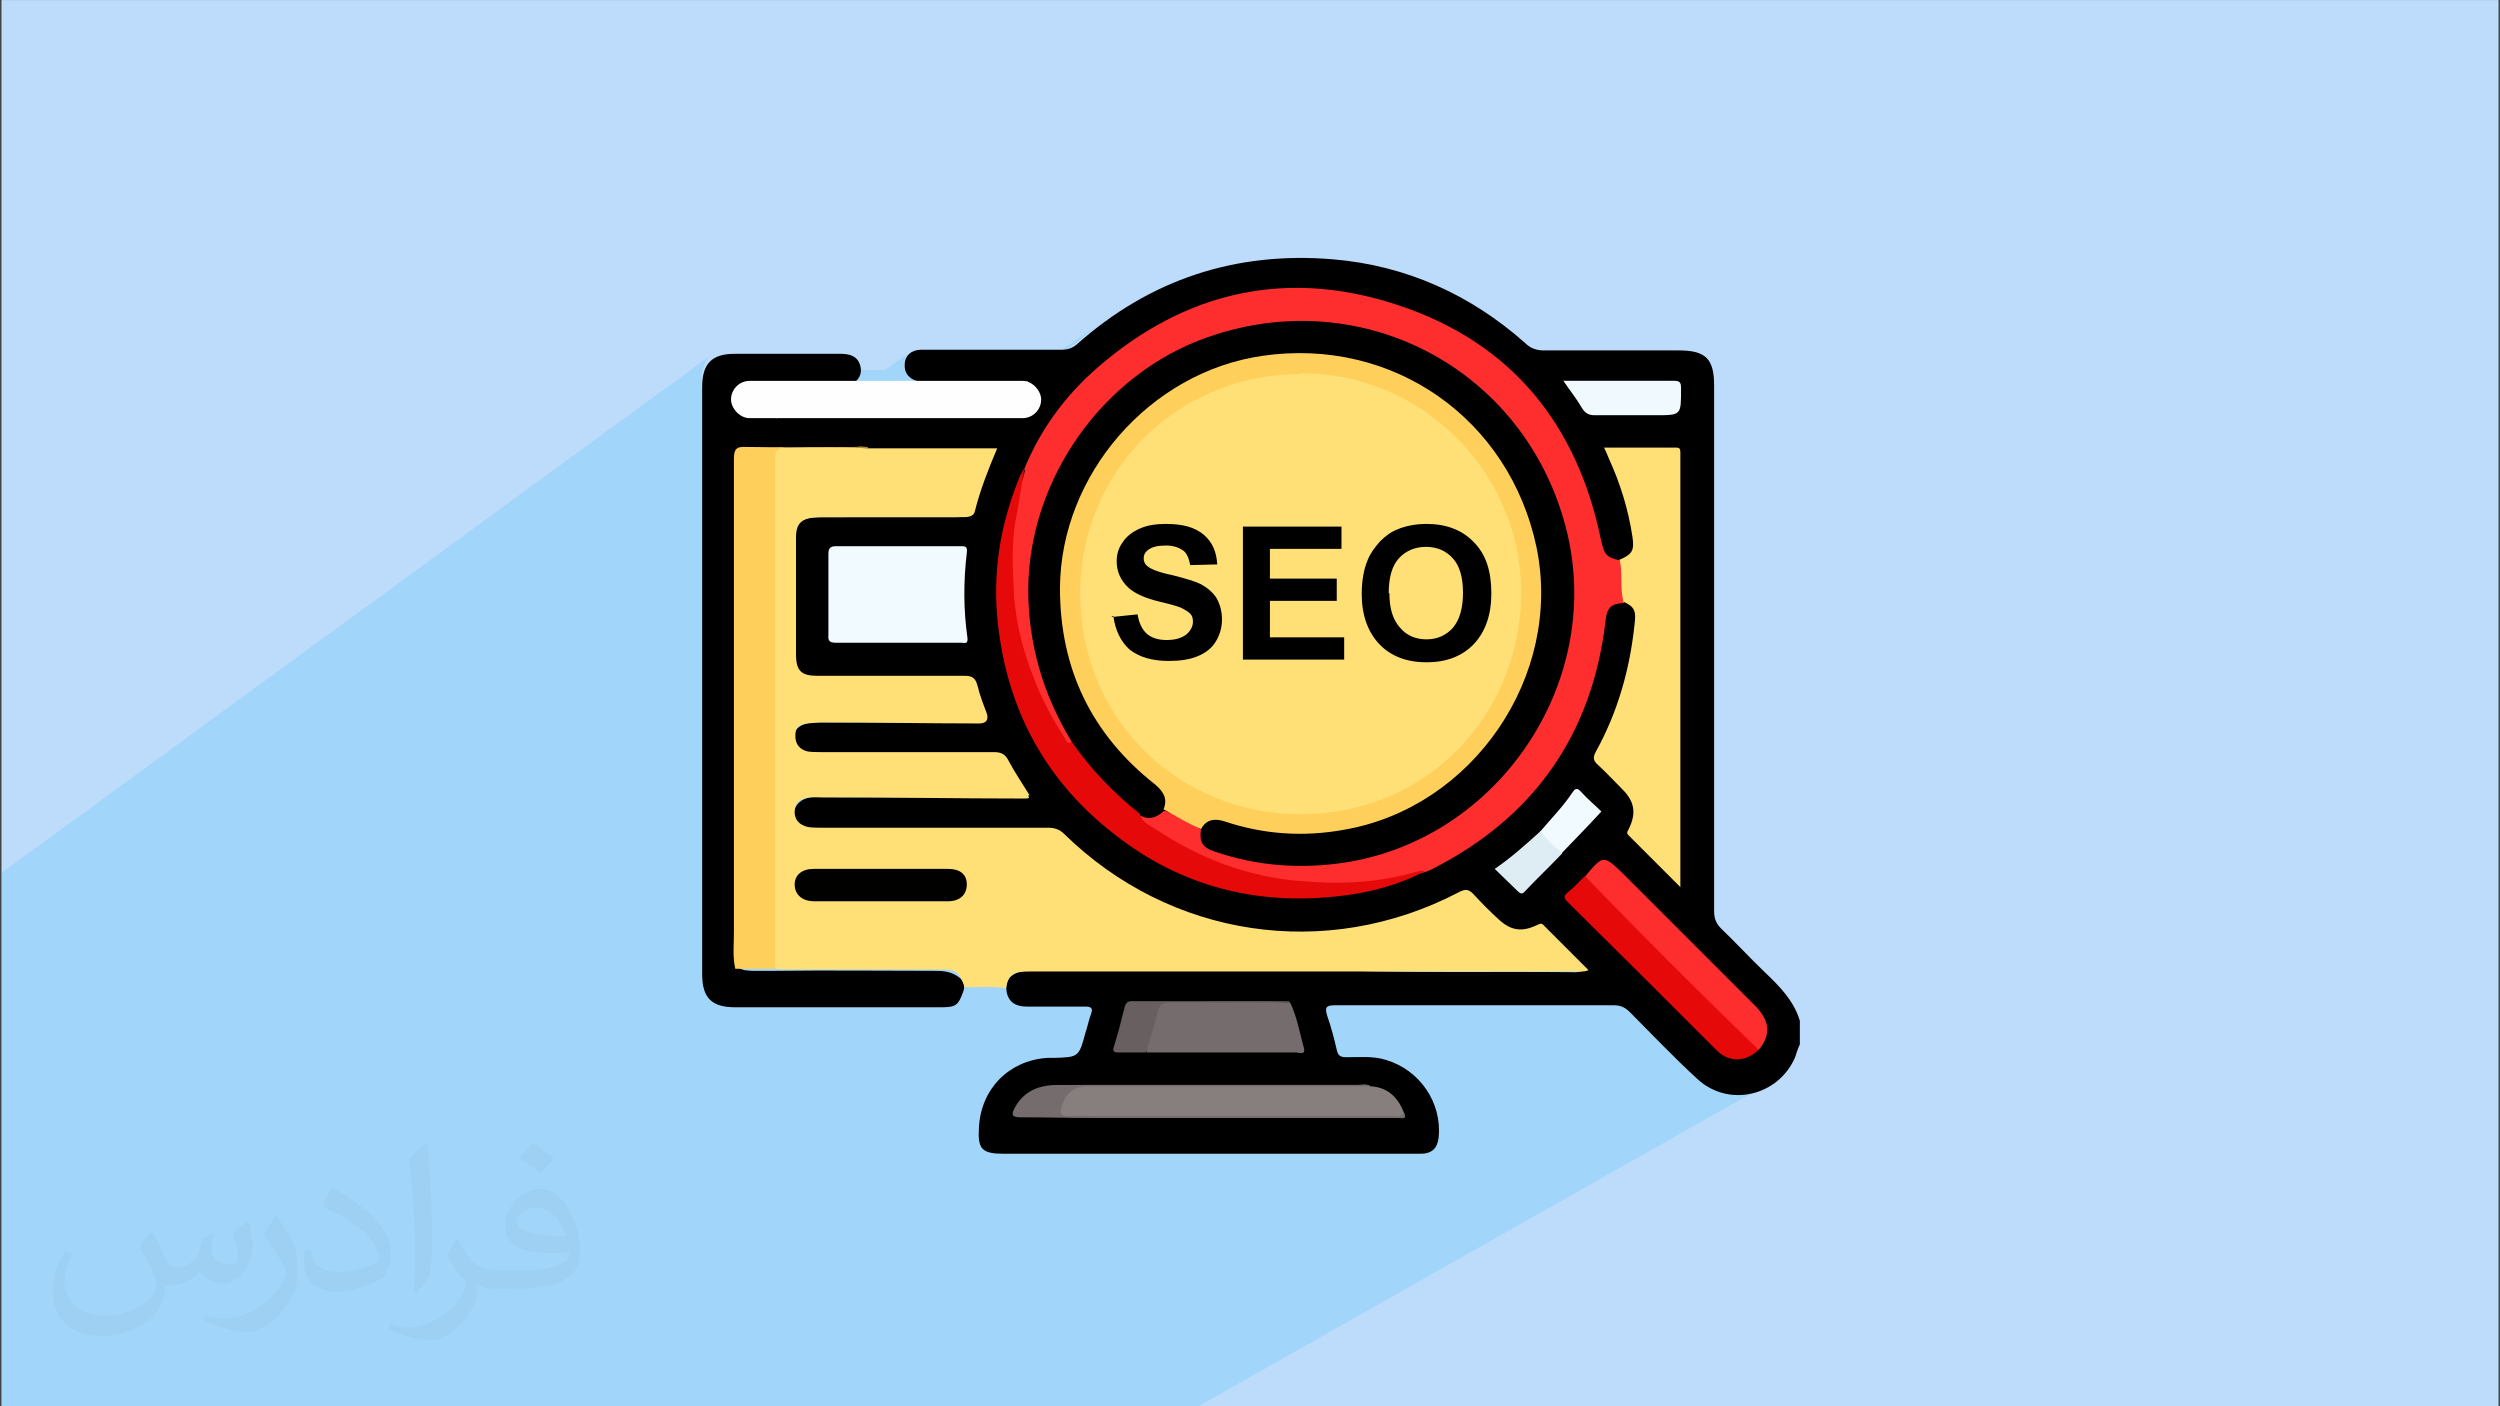 <?xml version="1.0" encoding="UTF-8"?>
<!DOCTYPE svg PUBLIC "-//W3C//DTD SVG 1.1//EN" "http://www.w3.org/Graphics/SVG/1.1/DTD/svg11.dtd">
<!-- Creator: CorelDRAW -->
<svg xmlns="http://www.w3.org/2000/svg" xml:space="preserve" width="3.703in" height="2.083in" version="1.1" style="shape-rendering:geometricPrecision; text-rendering:geometricPrecision; image-rendering:optimizeQuality; fill-rule:evenodd; clip-rule:evenodd"
viewBox="0 0 3703.33 2083.33"
 xmlns:xlink="http://www.w3.org/1999/xlink"
 xmlns:xodm="http://www.corel.com/coreldraw/odm/2003">
 <rect x="0" y="0" width="3703.33" height="2083.33" fill="#333333" stroke="none"/>
 <defs>
  <style type="text/css">
   <![CDATA[
    .fil16 {fill:#FEFEFE}
    .fil3 {fill:black}
    .fil14 {fill:#010100}
    .fil12 {fill:#686060}
    .fil10 {fill:#756D6D}
    .fil9 {fill:#867F7E}
    .fil0 {fill:#BDDCFC}
    .fil13 {fill:#DEEDF3}
    .fil7 {fill:#E60909}
    .fil11 {fill:#F0F9FD}
    .fil8 {fill:#F1FAFE}
    .fil6 {fill:#FED05B}
    .fil4 {fill:#FEE077}
    .fil5 {fill:#FF2E2E}
    .fil15 {fill:black;fill-rule:nonzero}
    .fil2 {fill:#373435;fill-opacity:0.031}
    .fil1 {fill:#00AFEF;fill-opacity:0.149}
   ]]>
  </style>
 </defs>
 <g id="Layer_x0020_1">
  <polygon class="fil0" points="2,0.07 3701.33,0.07 3701.33,2083.26 2,2083.26 "/>
  <polygon class="fil1" points="28,2083.26 26,2083.26 16,2083.26 16,2083.26 15,2083.26 5,2083.26 5,2083.26 2,2083.26 2,2080.26 2,2079.26 2,2073.26 2,2054.26 2,2039.26 2,2032.25 2,2030.25 2,2029.25 2,2026.25 2,2026.25 2,2021.25 2,2015.25 2,2006.25 2,2003.25 2,2002.25 2,1985.25 2,1977.25 2,1976.25 2,1972.25 2,1968.25 2,1952.25 2,1949.25 2,1942.24 2,1940.24 2,1925.24 2,1916.24 2,1914.24 2,1909.24 2,1899.24 2,1893.24 2,1884.24 2,1878.24 2,1875.24 2,1872.24 2,1868.24 2,1861.24 2,1858.24 2,1856.24 2,1831.24 2,1804.23 2,1799.23 2,1799.23 2,1797.23 2,1783.23 2,1771.23 2,1771.23 2,1768.23 2,1755.23 2,1754.23 2,1750.23 2,1743.23 2,1741.23 2,1738.23 2,1729.23 2,1729.23 2,1723.22 2,1718.22 2,1696.22 2,1695.22 2,1675.22 2,1669.22 2,1668.22 2,1665.22 2,1658.22 2,1655.22 2,1638.22 2,1631.22 2,1627.22 2,1622.22 2,1621.22 2,1617.22 2,1615.22 2,1609.22 2,1599.22 2,1595.22 2,1588.21 2,1569.21 2,1568.21 2,1557.21 2,1556.21 2,1553.21 2,1536.21 2,1526.21 2,1497.2 2,1493.2 2,1491.2 2,1486.2 2,1481.2 2,1481.2 2,1461.2 2,1461.2 2,1461.2 2,1459.2 2,1452.2 2,1451.2 2,1445.2 2,1435.2 2,1428.2 2,1405.2 2,1397.2 2,1376.2 2,1367.19 2,1363.19 2,1358.19 2,1329.19 2,1320.19 2,1293.19 1053.09,526.12 1050.09,529.12 1047.09,532.12 1045.09,536.12 1043.09,540.12 1042.09,544.12 1040.09,549.12 1039.09,554.12 1039.09,560.12 1039.09,566.12 1039.09,576.12 1077.09,548.12 1311.12,548.12 1349.12,521.12 1346.12,523.12 1343.12,527.12 1341.12,530.12 1340.12,535.12 1339.12,539.12 1339.12,544.12 1340.12,548.12 1530.14,548.12 1646.15,467.11 1635.15,474.11 1624.15,482.11 1614.15,491.12 1604.14,499.12 1594.14,508.12 1591.14,510.12 1537.14,548.12 1614.15,548.12 1675.15,505.12 1688.15,496.12 1701.15,488.11 1714.15,481.11 1728.15,474.11 1741.15,467.11 1754.16,461.11 1768.16,455.11 1782.16,450.11 1795.16,445.11 1809.16,441.11 1823.16,437.11 1837.17,434.11 1851.17,432.11 1866.17,429.11 1880.17,428.11 1894.17,427.11 1909.17,426.11 1923.17,426.11 1938.17,426.11 1953.17,427.11 1968.18,428.11 1983.18,430.11 1998.18,433.11 2013.18,436.11 2028.18,439.11 2043.18,443.11 2058.19,448.11 2074.19,452.11 2089.19,458.11 2104.19,464.11 2118.19,470.11 2132.19,476.11 2146.19,483.11 2159.19,490.12 2172.19,498.12 2185.2,506.12 2197.2,514.12 2209.2,523.12 2220.2,532.12 2231.2,541.12 2241.2,551.12 2252.2,561.12 2262.2,571.12 2271.2,582.13 2277.2,589.13 2315.2,564.12 2320.21,564.12 2323.21,564.12 2327.21,564.12 2331.21,564.12 2334.21,564.12 2337.21,564.12 2341.21,564.12 2344.21,564.12 2348.21,564.12 2352.21,564.12 2357.21,564.12 2361.21,564.12 2365.21,564.12 2369.21,564.12 2374.21,564.12 2378.21,564.12 2382.21,564.12 2386.21,564.12 2391.21,564.12 2395.21,564.12 2399.21,564.12 2403.21,564.12 2408.22,564.12 2412.22,564.12 2416.22,564.12 2420.22,564.12 2425.22,564.12 2429.22,564.12 2433.22,564.12 2437.22,564.12 2442.22,564.12 2446.22,564.12 2450.22,564.12 2454.22,564.12 2459.22,564.12 2463.22,564.12 2467.22,564.12 2472.22,564.12 2476.22,564.12 2480.22,564.12 2483.22,564.12 2486.22,564.12 2488.22,565.12 2489.22,566.12 2490.22,568.12 2491.22,570.12 2491.22,572.12 2492.22,575.12 2492.22,588.13 2491.22,598.13 2490.22,605.13 2487.22,610.13 2406.22,662.13 2412.22,662.13 2419.22,662.13 2425.22,662.13 2432.22,662.13 2439.22,662.13 2445.22,662.13 2452.22,662.13 2458.22,662.13 2465.22,662.13 2472.22,662.13 2478.22,662.13 2485.22,662.13 2486.22,662.13 2488.22,663.13 2489.22,663.13 2490.22,664.13 2490.22,665.13 2491.22,666.13 2491.22,668.13 2491.22,669.13 2491.22,670.13 2491.22,671.13 2491.22,672.13 2491.22,673.13 2491.22,674.13 2491.22,675.13 2491.22,676.13 2491.22,677.13 2491.22,697.13 2491.22,716.14 2491.22,736.14 2491.22,755.14 2491.22,775.14 2491.22,794.14 2491.22,814.15 2491.22,833.15 2491.22,853.15 2491.22,872.15 2491.22,891.15 2491.22,911.15 2491.22,930.15 2491.22,950.16 2491.22,969.16 2491.22,989.16 2491.22,1008.16 2491.22,1028.17 2491.22,1047.17 2491.22,1067.17 2491.22,1086.17 2491.22,1106.17 2491.22,1125.17 2491.22,1145.17 2491.22,1164.18 2491.22,1184.18 2491.22,1203.18 2491.22,1223.18 2491.22,1242.19 2491.22,1262.19 2491.22,1281.19 2491.22,1301.19 2491.22,1302.19 2491.22,1303.19 2491.22,1304.19 2491.22,1306.19 2491.22,1307.19 2491.22,1309.19 2491.22,1311.19 2491.22,1314.19 2449.22,1339.19 2455.22,1344.19 2461.22,1351.19 2467.22,1357.19 2473.22,1363.19 2479.22,1369.19 2485.22,1375.2 2491.22,1381.2 2497.22,1387.2 2504.22,1393.2 2510.22,1400.2 2516.22,1406.2 2522.22,1412.2 2528.22,1418.2 2534.22,1424.2 2540.23,1430.2 2546.23,1436.2 2553.23,1442.2 2559.23,1449.2 2565.23,1455.2 2571.23,1461.2 2577.23,1467.2 2583.23,1473.2 2589.23,1479.2 2595.23,1485.2 2602.23,1491.2 2605.23,1495.2 2609.23,1500.2 2611.23,1504.2 2614.23,1508.21 2616.23,1512.21 2617.23,1516.21 2618.23,1520.21 2618.23,1524.21 2618.23,1528.21 2618.23,1532.21 2617.23,1536.21 2616.23,1540.21 2614.23,1544.21 2612.23,1548.21 2609.23,1551.21 2606.23,1555.21 2605.23,1556.21 2602.23,1558.21 2598.23,1561.21 2594.23,1564.21 2525.22,1603.22 2526.22,1604.22 2531.22,1606.22 2536.22,1609.22 2541.23,1611.22 2546.23,1613.22 2551.23,1614.22 2556.23,1616.22 2562.23,1616.22 2567.23,1617.22 2572.23,1617.22 2577.23,1617.22 2583.23,1617.22 2588.23,1616.22 2593.23,1615.22 2598.23,1614.22 2603.23,1612.22 2608.23,1610.22 2613.23,1608.22 2618.23,1606.22 1775.16,2083.26 1684.15,2083.26 1681.15,2083.26 1680.15,2083.26 1655.15,2083.26 1573.14,2083.26 1459.13,2083.26 1449.13,2083.26 1402.13,2083.26 1381.12,2083.26 1364.12,2083.26 1351.12,2083.26 1346.12,2083.26 1342.12,2083.26 1336.12,2083.26 1336.12,2083.26 1330.12,2083.26 1255.11,2083.26 1242.11,2083.26 1239.11,2083.26 1227.11,2083.26 1212.11,2083.26 1207.11,2083.26 1194.11,2083.26 1174.11,2083.26 1105.1,2083.26 1090.1,2083.26 1087.1,2083.26 1057.09,2083.26 1046.09,2083.26 1043.09,2083.26 1029.09,2083.26 1019.09,2083.26 995.09,2083.26 994.09,2083.26 983.09,2083.26 976.09,2083.26 959.09,2083.26 951.09,2083.26 936.08,2083.26 926.08,2083.26 921.08,2083.26 921.08,2083.26 910.08,2083.26 883.08,2083.26 883.08,2083.26 875.08,2083.26 862.08,2083.26 851.07,2083.26 850.07,2083.26 843.07,2083.26 839.07,2083.26 838.07,2083.26 829.07,2083.26 824.07,2083.26 822.07,2083.26 816.07,2083.26 816.07,2083.26 805.07,2083.26 791.07,2083.26 767.07,2083.26 767.07,2083.26 766.07,2083.26 754.07,2083.26 751.07,2083.26 747.07,2083.26 743.07,2083.26 736.07,2083.26 734.07,2083.26 706.06,2083.26 702.06,2083.26 700.06,2083.26 693.06,2083.26 681.06,2083.26 671.06,2083.26 666.06,2083.26 662.06,2083.26 654.06,2083.26 641.06,2083.26 614.06,2083.26 561.05,2083.26 529.05,2083.26 524.05,2083.26 511.05,2083.26 502.04,2083.26 502.04,2083.26 501.04,2083.26 500.04,2083.26 498.04,2083.26 492.04,2083.26 481.04,2083.26 474.04,2083.26 461.04,2083.26 445.04,2083.26 442.04,2083.26 440.04,2083.26 433.04,2083.26 430.04,2083.26 429.04,2083.26 423.04,2083.26 422.04,2083.26 421.04,2083.26 420.04,2083.26 416.04,2083.26 408.04,2083.26 377.04,2083.26 370.03,2083.26 354.03,2083.26 347.03,2083.26 341.03,2083.26 341.03,2083.26 340.03,2083.26 336.03,2083.26 317.03,2083.26 317.03,2083.26 315.03,2083.26 296.03,2083.26 293.03,2083.26 292.03,2083.26 286.03,2083.26 275.02,2083.26 272.02,2083.26 269.02,2083.26 252.02,2083.26 233.02,2083.26 224.02,2083.26 221.02,2083.26 206.02,2083.26 182.02,2083.26 175.02,2083.26 167.02,2083.26 165.02,2083.26 165.02,2083.26 151.02,2083.26 150.01,2083.26 143.01,2083.26 141.01,2083.26 137.01,2083.26 131.01,2083.26 129.01,2083.26 115.01,2083.26 112.01,2083.26 102.01,2083.26 102.01,2083.26 99.01,2083.26 87.01,2083.26 82.01,2083.26 79.01,2083.26 79.01,2083.26 79.01,2083.26 75.01,2083.26 63.01,2083.26 58,2083.26 51,2083.26 48,2083.26 34,2083.26 "/>
  <path class="fil2" d="M226.02 1826.24c7,11 12,21 16,32 3,7 5,19 21,19 5,0 11,-1 17,-5 7,-3 12,-9 14,-17l6 -21 15 -7 1 1c-2,8 -3,16 -3,21 0,18 15,24 27,24 7,0 13,-3 13,-10 0,-8 -4,-22 -8,-35 7,-7 14,-14 22,-20l1 1c4,15 6,30 6,40 0,10 -4,20 -8,27 -7,14 -20,25 -36,25 -12,0 -25,-6 -34,-17l-1 0c-9,11 -22,20 -43,20l-7 0c-1,14 -4,24 -9,33 -13,25 -50,42 -85.01,42 -49,0 -73.01,-28 -73.01,-66 0,-23 8,-45 19,-60l10 4c-7,14 -12,27 -12,40 0,35 29,52 62,52 30,0 68.01,-19 75.01,-42 -3,-25 -12,-36 -26,-59 4,-7 10,-15 17,-23l1 0 0 0 2 1 0 0 0 0 0 0 0 0 0 0 0 0 0 0 0 0 0.02 -0.01zm564.05 -133.01c10,6 20,14 30,23 -6,8 -12,15 -21,21 -10,-8 -20,-15 -30,-22 7,-8 14,-15 20,-22l0 0 1 0 0 0 0 0 0 0 0 -0zm5 96.01c-17,0 -30,11 -30,19 0,17 33,23 73.01,23 -5,-20 -22,-42 -43,-42l0 0 0 0 0 0 0 0zm-37 93.01c22,0 41,-1 55,-4 16,-4 30,-12 30,-18 0,-1 0,-3 -1,-5 -9,1 -19,1 -29,1 -29,0 -52,-7 -61,-23 -2,-5 -4,-10 -4,-16 0,-16 7,-32 19,-42 10,-9 21,-14 33,-14 20,0 37,16 48,42 6,14 11,30 11,51 0,14 -4,25 -12,34 -16,15 -45,21 -90.01,21l-20 0 0 0 -5 0c-11,0 -19,-2 -25,-7l-1 0c0,3 1,5 1,7 0,10 -3,23 -10,33 -20,30 -42,43 -60,43 -19,0 -42,-7 -63,-17l4 -7c7,3 16,5 29,5 34,0 78.01,-33 84.01,-64 -1,-3 -3,-6 -7,-10 -10,-12 -16,-22 -22,-32 5,-10 10,-18 14,-25l2 0c14,29 28,46 57,46l5 0 0 0 21 0 0 0 -3 1 0 0 0 0 0 0 0 0 0 0 0 0 0 0 0 0 -0 -0zm-146.01 31c2,-14 3,-29 3,-43l0 -21c0,-39 -5,-96.01 -9,-133.01 7,-8 17,-17 25,-23l2 1c5,47 7,101.01 7,151.01 0,13 -1,26 -2,35 -1,12 -8,21 -22,35l-3 -1 0 0 -1 -1 0 0 0 0 0 0 0 0 0 0 0 0 0 0 0 0 -0 0zm-151.01 -62.01c1,18 10,33 41,33 20,0 36,-5 55,-14 3,-1 5,-3 5,-5 0,-12 -9,-27 -24,-41 -14,-13 -34,-25 -51,-32 -6,-3 -8,-5 -8,-8 0,-5 7,-16 13,-24l2 0c20,11 43,27 60,44 15,16 25,33 25,51 0,13 -4,26 -11,38 -22,11 -46,20 -70.01,20 -29,0 -48,-14 -48,-45 0,-3 0,-9 1,-16l10 0 0 0 0 -1 0 0 0 0 0 0 0 0 0 0 0 0 0 0 0 0 0 0zm-52.01 -52l18 29c7,11 13,22 13,41l0 24c0,19 -12,39 -32,60 -15,14 -29,20 -42,20 -19,0 -40,-6 -65,-17l3 -7c8,2 17,4 28,4 36,0 72.01,-26 89.01,-58 2,-4 3,-7 3,-9 0,-4 -2,-8 -4,-11 -9,-17 -19,-33 -30,-47 6,-9 12,-18 18,-27l1 0 0 0 0 -2 0 0 0 0 0 0 0 0 0 0 0 0 0 0 0 0 0 -0z"/>
  <path class="fil3" d="M1149.1 613.13c6,0 13,1 19,1 107.01,0 215.02,0 322.03,1 10,0 17,-2 22,-11 8,-13 -9.56,-7.06 -0.56,-19.06 -6,-4 15.56,-19.94 10.56,-19.94 -49,0 -97.01,0 -146.01,0 -5,0 -10,0 -14,0 -14,-2 -23,-12 -22,-25 0,-13 10,-22 24,-22 28,0 55,0 83.01,0 42,0 83.01,0 125.01,0 9,0 16,-2 23,-8 108.01,-96.01 235.02,-138.01 379.04,-126.01 108.01,9 204.02,52 285.02,124.01 8,8 17,11 28,11 66,0 133.01,0 200.02,0 40,0 52,13 52,52 0,259.02 0,519.05 0,779.07 0,10 3,18 10,25 22,21 43,44 65,65 22,21 43,42 52,72.01 0,12 0,23 0,35 -3,6 -5,13 -7,19 -25,58 -99.01,75.01 -145.01,32 -35,-32 -67.01,-66 -100.01,-99.01 -7,-7 -14,-10 -24,-10 -138.01,0 -275.02,0 -412.04,0 -14,0 -16,3 -12,16 6,17 10,33 14,50 2,10 7,11 15,11 19,0 39,-2 58,4 50,15 83.01,63 78.01,115.01 -2,16 -10,24 -27,24 -24,0 -47,0 -72.01,0 -182.02,0 -364.03,0 -545.05,0 -33,0 -39,-7 -37,-39 3,-57 44,-99.01 101.01,-103.01 3,0 6,0 9,0 38,-1 38,-1 48,-38 3,-9 5,-19 8,-27 3,-8 1,-11 -8,-11 -29,0 -58,0 -87.01,0 -16,0 -27,-6 -30,-22 -2,-15 2,-22 15,-28 9,-4 19,-4 30,-4 154.01,0 309.03,-3 463.04,1 109.01,3 218.02,1 327.03,2 5,0 11,1 18,-2 -19,-19 -36,-37 -55,-54 -6,-5 -12,-3 -18,-1 -20,7 -37,1 -52,-14 -10,-9 -19,-19 -28,-28 -15,-15 -17,-16 -36,-6 -48,25 -100.01,41 -154.01,49 -160.02,21 -299.03,-23 -417.04,-132.01 -11,-10 -22,-14 -37,-14 -107.01,0 -214.02,0 -320.03,0 -11,0 -22,0 -33,-5 -13,-6 -20,-17 -18,-30 2,-12 11,-20 25,-22 6,-1 13,0 19,0 93.01,0 185.02,0 278.02,0 6,0 13,2 19,-3 -9,-16 -19,-30 -29,-45 -6,-8 -15,-6 -24,-6 -79.01,0 -157.02,0 -237.02,0 -8,0 -16,0 -24,-1 -19,-3 -31,-16 -29,-31 1,-16 13,-24 33,-25 16,0 33,0 49,0 59,0 118.01,0 178.02,0 23,0 23,0 16,-22 -12,-38 -4,-35 -49,-35 -61,0 -123.01,0 -184.02,0 -32,0 -38,-6 -43,-38 -1,-6 -1,-11 -1,-17 0,-45 0,-91.01 0,-136.01 0,-6 0,-13 1,-19 5,-30 12,-37 42,-37 66,0 131.01,0 197.02,0 25,0 25,0 32,-24 5,-17 11,-33 17,-50 6,-14 5,-16 -11,-16 -47,0 -94.01,0 -141.01,0 -9,0 -18,0 -27,-2 -5,-2 -11,-2 -17,-2 -51,0 -102.01,0 -152.01,1 -19,0 -21,2 -21,21 0,241.02 0,482.04 0,723.06 0,19 2,20 21,21 11,0 22,0 33,0 80.01,-1 160.02,0 240.02,0 9,0 18,1 26,5 10,5 18,12 14,25 -8,22 -11,24 -35,24 -101.01,0 -202.02,0 -303.03,0 -35,0 -49,-14 -49,-49 0,-290.03 0,-581.05 0,-870.08 0,-34 14,-49 48,-49 52,0 105.01,0 157.02,0 13,0 25,3 29,17 4,14 -3,23 -15,30 -17,2 -35,1 -52,1 -33,-1 -66,4 -99.01,4 -16,0 -15,11 -15,22 0,11 1,19 16,19 15,-2 30,-6 42,3l-2 -7z"/>
  <path class="fil4" d="M1428.13 1460.2c-7,-20 -12,-24 -33,-24 -76.01,0 -152.01,0 -229.02,0 -6,0 -11,0 -17,-1 -7,-9 -5,-20 -5,-30 0,-219.02 0,-438.04 0,-657.06 0,-22 0,-44 0,-66 0,-18 2,-19 19,-19 41,0 83.01,-1 124.01,1 63,0 126.01,0 190.02,0 -13,31 -25,61 -33,93.01 -2,10 -14.21,8.89 -20.21,8.89 -72.01,0 -133.48,0.12 -205.48,0.12 -26,0 -39.33,3.99 -39.33,29.99 0,58 0,115.01 0,173.02 0,25 8,32 32,32 72.01,0 145.01,0 218.02,0 12,0 16,4 19,15 3,13 8,26 13,39 4,10 0.62,16.59 -10.38,16.59 -79.01,0 -155.34,-1.58 -234.34,-1.58 -5,0 -15.07,1.39 -20.07,1.39 -13,2 -18.23,5.6 -18.23,18.61 0,12 6,20 18,23 6,1 13,1 19,1 85.01,0 171.02,0 257.02,0 11,0 17,3 22,13 9,17 20,33 31,51 -7,0 7.57,5.19 -9.41,4.8 -98.01,0 -202.37,-1.93 -300.39,-1.93 -5,0 -11,0 -16,0 -13,2 -21.23,6.14 -22.23,19.14 -1,13 6,22 20,25 6,1 13,1 19,1 112.01,0 224.02,0 336.03,0 9,0 17,2 24,9 157.02,154.01 388.04,189.02 584.05,87.01 11,-6 16,-5 24,4 11,12 23,24 35,35 18,17 34,20 56,10 5,-2 8,-5 12,0 22,22 44,44 66,66 -7,3 -13,2 -18,2 -270.02,0 -540.05,0 -809.07,0 -26,0 -32,4 -36,25 -20,-4 -41,-1 -62,-2l-0 -2z"/>
  <path class="fil5" d="M1517.13 695.13c24,-59 61,-109.01 108.01,-150.01 132.01,-115.01 284.02,-148.01 449.04,-92.01 164.02,55 262.02,175.02 297.03,345.03 5,23 8,28 29,32 12,20 8,41 6,63 -20,1 -26,7 -28,28 -20,168.02 -107.01,291.03 -258.02,367.03 -2,1 -5,2 -7,3 -100.01,31 -199.02,27 -297.03,-6 -42,-14 -81.01,-36 -118.01,-62 -5,-4 -13,-6 -11,-15 12,-2 25,0 36,-8 21,8 41,18 59,31 0,18 10,27 26,31 152.01,42 285.02,11 400.04,-98.01 68.01,-65 107.01,-145.01 117.01,-237.02 12,-112.01 -16,-213.02 -88.01,-300.03 -69.01,-83.01 -157.02,-132.01 -264.02,-143.01 -123.01,-13 -231.02,22 -321.03,109.01 -65,63 -105.01,138.01 -119.01,228.02 -14,89.01 2,174.02 45,253.02 5,9 12,17 11,29 -12,5 -14,-6 -18,-12 -23,-38 -43,-78.01 -55,-121.01 -22,-77.01 -25,-156.02 -9,-235.02 3,-14 9,-25 11,-38l-1 -2.01z"/>
  <path class="fil4" d="M2405.22 892.15c-6,-20 -1,-42 -6,-63 19,-8 22,-14 19,-34 -6,-40 -18,-79.01 -35,-116.01 -2,-5 -4,-10 -7,-16 37,0 72.01,0 107.01,0 5,0 6,2 6,7 0,3 0,5 0,8 0,208.02 0,416.04 0,623.06 0,3 0,6 0,13 -27,-27 -52,-52 -77.01,-77.01 -4,-4 0,-7 1,-10 11,-23 8,-40 -10,-58 -12,-12 -24,-25 -36,-36 -7,-6 -8,-11 -3,-20 32,-58 50,-121.01 57,-187.02 3,-22 0,-28 -19,-36l3 2z"/>
  <path class="fil6" d="M1286.11 663.13c-40,0 -80.01,1 -120.01,0 -14,0 -18,4 -18,18 0,251.02 0,503.04 0,754.07 0,0 -1,0 -2,0 -19,0 -38,0 -57,0 -4,-18 -2,-36 -2,-53 0,-234.02 0,-468.04 0,-702.06 0,-14 3,-19 18,-18 55,1 109.01,0 163.02,0 6,-1 12,0 17,0l1 1z"/>
  <path class="fil7" d="M1517.13 695.13c-4,26 -8,52 -13,77.01 -6,36 -4,73.01 -2,109.01 3,47 16,92.01 34,135.01 11,27 25,52 41,77.01 2,3 3,11 10,6 6,0 9,5 12,9 23,33 50,62 82.01,87.01 4,3 9,6 8,12 3,12 16,16 24,22 65,43 136.01,70.01 213.02,76.01 57,5 114.01,3 169.02,-13 5,-1 10,-3 16,-2 -39,21 -82.01,32 -125.01,37 -124.01,15 -237.02,-14 -335.03,-91.01 -102.01,-79.01 -159.02,-184.02 -173.02,-313.03 -8,-73.01 3,-143.01 30,-211.02 2,-6 5,-11 8,-17l1 0z"/>
  <path class="fil8" d="M1330.12 952.16c-30,0 -61,0 -92.01,0 -8,0 -12,-2 -11,-11 0,-40 0,-80.01 0,-120.01 0,-8 2,-12 11,-12 62,0 124.01,0 185.02,0 8,0 10,1 9,10 -5,42 -5,84.01 1,126.01 1,10 -5,7 -9,7 -31,0 -63,0 -94.01,0z"/>
  <path class="fil9" d="M2029.18 1609.22c25,1 41,15 50,38 2,4 1,7 -4,8 -4,0 -7,0 -11,0 -159.02,0 -318.03,0 -477.04,0 -19,0 -23,-6 -16,-24 8,-19 14,-24 35,-24 136.01,0 272.02,0 408.04,0 5,0 10,-1 15,1l0 1z"/>
  <path class="fil10" d="M1911.17 1485.2c10,21 14,44 20,66 4,13 -7,8 -11,8 -53,0 -105.01,0 -158.02,0 -21,0 -42,0 -63,0 -2,-25 9,-46 15,-69.01 1,-4 5,-6 10,-6 62,1 125.01,-2 187.02,1l0 0z"/>
  <path class="fil5" d="M2348.21 1298.19c27,-32 27,-32 57,-3 65,65 131.01,131.01 196.02,196.02 21,22 22,43 4,64 -7,2 -11,-4 -14,-8 -78.01,-78.01 -157.02,-157.02 -235.02,-235.02 -4,-4 -10,-7 -8,-14z"/>
  <path class="fil7" d="M2348.21 1298.19c84.01,87.01 170.02,173.02 257.02,257.02 -19,18 -43,19 -61,2 -74.01,-74.01 -148.01,-148.01 -222.02,-221.02 -6,-6 -6,-9 0,-14 9,-7 17,-16 25,-24l1 0z"/>
  <path class="fil11" d="M2315.2 564.12c11,0 20,0 28,0 45,0 91.01,0 136.01,0 9,0 11,2 11,11 0,40 1,40 -38,40 -30,0 -60,0 -90.01,0 -9,0 -14,-3 -19,-11 -8,-14 -18,-26 -28,-41l0 1z"/>
  <path class="fil10" d="M2029.18 1609.22c-139.01,0 -278.02,0 -417.04,0 -22,0 -35,11 -40,33 -2,8 0,11 8,11 3,0 5,0 8,0 158.02,0 316.03,0 474.04,0 6,0 14,4 17,-6 7,12 -3,9 -8,9 -30,0 -60,0 -91.01,0 -118.01,0 -237.02,0 -355.03,0 -38,0 -76.01,-1 -114.01,-1 -13,0 -13,-5 -8,-14 14,-26 37,-34 65,-34 51,0 102.01,0 154.01,0 96.01,0 193.02,0 289.03,0 6,0 13,-2 19,2l-1 0z"/>
  <path class="fil12" d="M1911.17 1485.2c-59,0 -118.01,0 -177.02,0 -13,0 -17,4 -20,16 -4,19 -11,38 -16,58 -14,0 -27,0 -41,0 -6,0 -10,-1 -7,-9 6,-19 11,-39 16,-59 2,-6 5,-8 10,-8 77.01,0 155.02,0 233.02,0 0,0 1,1 2,2z"/>
  <path class="fil8" d="M2282.2 1231.18c16,-19 33,-36 47,-57 4,-6 7,-8 13,-1 10,11 21,20 30,29 -20,22 -40,42 -59,62 -16,-5 -27,-16 -32,-33l1 0z"/>
  <path class="fil13" d="M2282.2 1231.18c9,12 20,23 32,33 -18,19 -37,37 -55,56 -4,5 -7,4 -11,0 -11,-11 -22,-21 -34,-33 25,-17 47,-37 68.01,-56l-0 0z"/>
  <path class="fil14" d="M1306.12 1287.19c33,0 66,0 98.01,0 18,0 28,8 28,23 0,15 -10,25 -28,25 -66,0 -132.01,0 -198.02,0 -18,0 -29,-10 -29,-25 0,-14 11,-23 28,-23 34,0 67.01,0 100.01,0l1 0z"/>
  <path class="fil3" d="M1689.15 1206.18c-39,-31 -74.01,-67.01 -102.01,-108.01 -42,-69.01 -64,-144.01 -64,-225.02 1,-164.02 111.01,-320.03 267.02,-374.03 233.02,-81.01 476.04,53 532.05,293.03 51,221.02 -102.01,448.04 -326.03,485.04 -68.01,11 -134.01,6 -198.02,-16 -17,-6 -22,-14 -19,-33 3,-15 14,-22 30,-17 25,7 49,14 74.01,17 80.01,10 155.02,-6 223.02,-47 97.01,-59 155.02,-146.01 169.02,-259.02 12,-100.01 -14,-192.02 -80.01,-270.02 -61,-71.01 -137.01,-114.01 -229.02,-122.01 -148.01,-13 -264.02,44 -342.03,171.02 -78.01,126.01 -62,293.03 33,406.04 17,20 37,38 58,55 11,8 17,19 14,33 -1,3 -3,6 -6,7 -10,9 -21,13 -34,6l-0.01 -2z"/>
  <path class="fil6" d="M1723.15 1200.18c7,-16 1,-27 -12,-38 -94.01,-74.01 -141.01,-171.02 -141.01,-291.03 1,-168.02 133.01,-320.03 300.03,-344.03 193.02,-28 366.03,93.01 406.04,284.02 39,190.02 -94.01,385.04 -285.02,418.04 -60,11 -119.01,7 -176.02,-12 -15,-5 -28,-4 -36,11 -19,-8 -37,-19 -55,-29l-1 1.01z"/>
  <path class="fil4" d="M1928.17 553.12c177.02,-1 331.03,148.01 325.03,336.03 -6,172.02 -139.01,316.03 -325.03,317.03 -180.02,1 -328.03,-139.01 -328.03,-327.03 0,-181.02 143.01,-325.03 327.03,-325.03l1 -1z"/>
  <path class="fil15" d="M1646.15 914.15l39 -4c2,13 7,23 14,29 7,6 17,9 29,9 13,0 22,-3 29,-8 6,-5 10,-12 10,-19 0,-5 -1,-9 -4,-12 -3,-3 -8,-6 -14,-9 -5,-2 -15,-5 -32,-9 -21,-5 -36,-12 -45,-20 -12,-11 -18,-24 -18,-40 0,-10 3,-20 9,-28 6,-9 14,-15 25,-20 11,-5 24,-7 39,-7 25,0 43,5 56,16 13,11 19,26 20,44l-40 1c-2,-10 -5,-18 -11,-22 -6,-4 -14,-7 -25,-7 -12,0 -21,2 -27,7 -4,3 -6,7 -6,12 0,5 2,9 6,12 5,4 17,9 37,13 19,5 34,9 43,14 9,5 17,12 22,20 5,9 8,19 8,32 0,11 -3,22 -9,32 -6,10 -15,17 -27,22 -12,5 -26,7 -43,7 -25,0 -44,-6 -58,-17 -13,-12 -21,-28 -24,-50l-3 2zm195.02 64.01l0 -198.02 146.01 0 0 33 -106.01 0 0 44 99.01 0 0 33 -99.01 0 0 54 110.01 0 0 33 -150.01 0 0 1zm176.02 -98.01c0,-20 3,-37 9,-51 4,-10 11,-19 18,-27 8,-8 16,-14 26,-18 12,-5 27,-8 43,-8 29,0 53,9 70.01,27 18,18 26,43 26,76.01 0,32 -9,57 -26,75.01 -17,18 -41,27 -70.01,27 -29,0 -53,-9 -70.01,-27 -17,-18 -26,-43 -26,-74.01l0 -0zm41 -1c0,22 5,39 16,51 10,12 24,17 39,17 16,0 29,-6 39,-17 10,-12 15,-29 15,-52 0,-23 -5,-40 -15,-51 -10,-11 -23,-17 -40,-17 -16,0 -30,6 -40,17 -10,11 -15,28 -15,51l1 1z"/>
  <rect class="fil16" x="1082.85" y="564.24" width="459.44" height="55.24" rx="27.62" ry="27.62"/>
 </g>
</svg>
